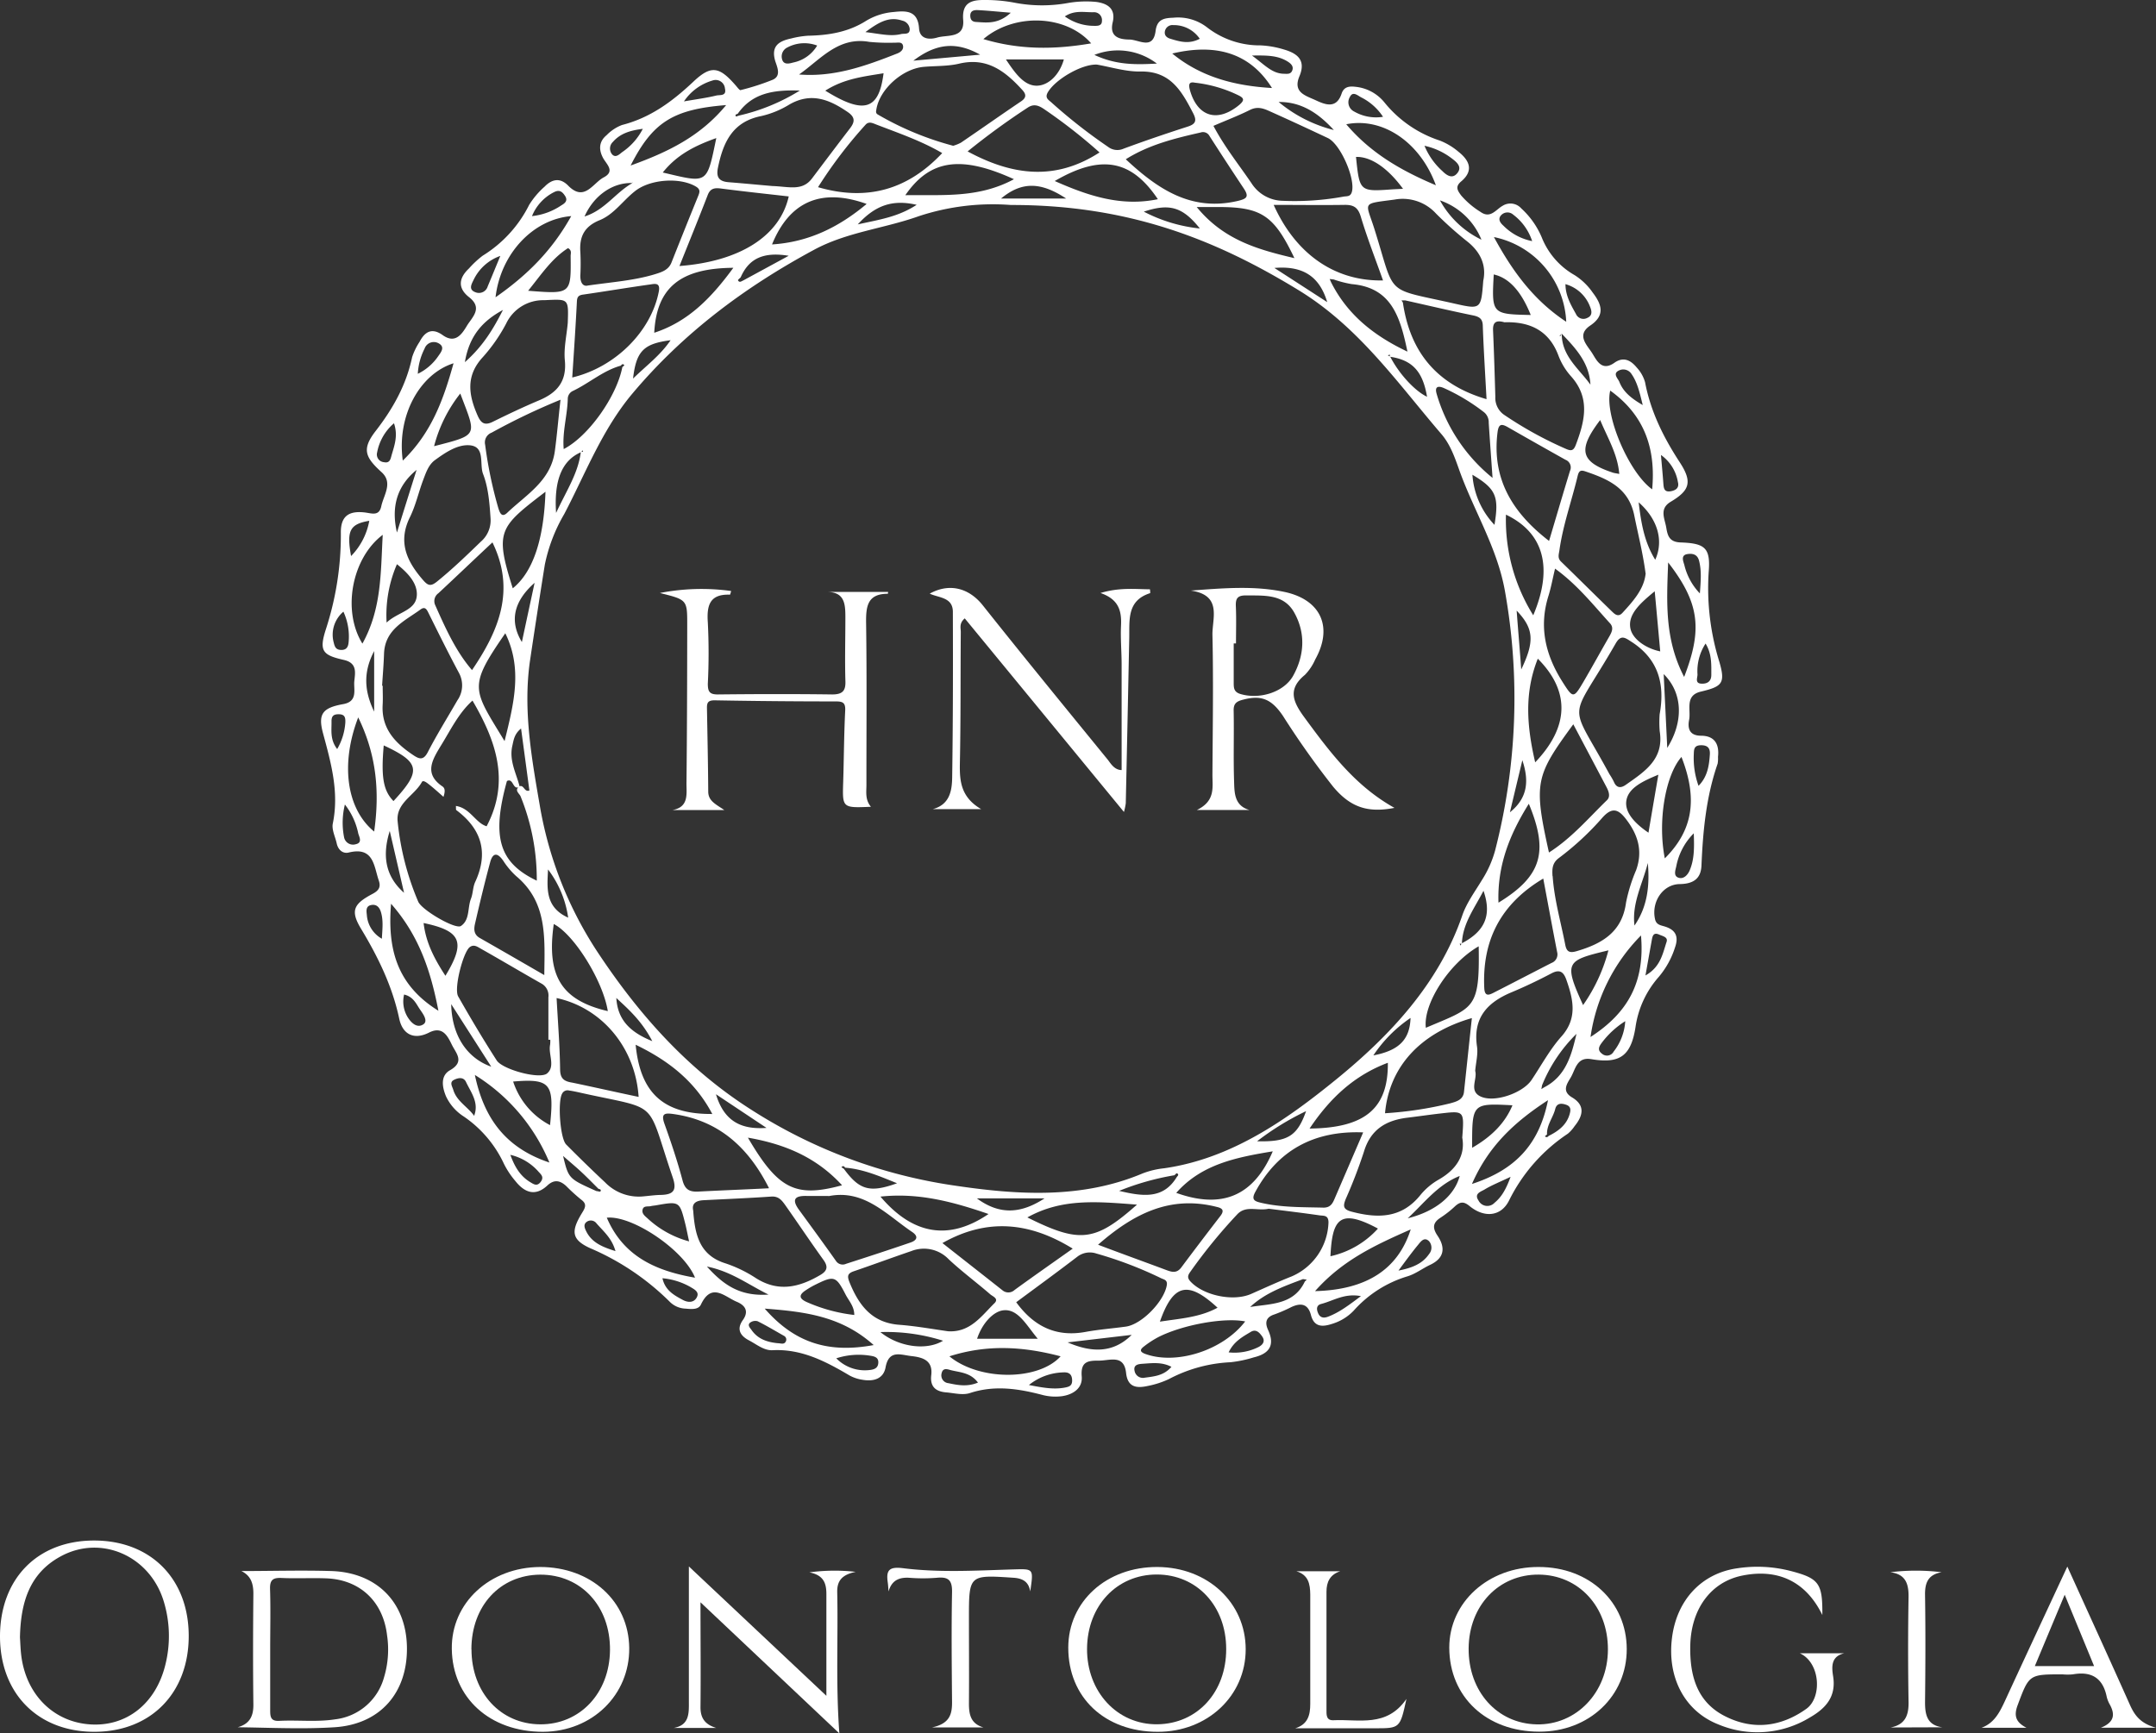 <svg xmlns="http://www.w3.org/2000/svg" width="473.19" height="380.531" viewBox="0 0 473.19 380.531">
  <rect x="0" y="0" width="473.19" height="380.531" fill="#333333" stroke="none"/>
  <g id="logo-branca" transform="translate(0 0.031)">
    <path id="Caminho_10143" data-name="Caminho 10143" d="M237.59,1178.6c-.94-3.28.83-4.34,3.57-4.92a20.092,20.092,0,0,1,3.66-.59c4.55-.09,8.89-.8,12.83-3.33a13.889,13.889,0,0,1,6-1.88c2.78-.31,5.26-.29,5.52,3.61.16,2.38,2.27,2.52,4,2,2.26-.65,6,.23,5.69-3.81-.34-3.88,1.82-4.46,4.68-4.43a33.893,33.893,0,0,1,6.68.61,31.811,31.811,0,0,0,11.51.07,23.153,23.153,0,0,1,6.32-.26c2.34.32,4.36,1.37,3.62,4.48s1.32,3.76,3.65,3.78c2.09,0,5.22,2.4,5.77-1.91.32-2.53,1.83-2.81,3.87-2.88a10.411,10.411,0,0,1,7.36,2.07,18.83,18.83,0,0,0,11.8,4,20.759,20.759,0,0,1,5.12.9c2.93.85,4.91,2.32,3.41,5.89s1.39,4.24,3.58,5.26,4.56,1.91,5.69-1.49c.51-1.51,1.71-1.62,3-1.47a9.389,9.389,0,0,1,6.42,3.47,26,26,0,0,0,12.13,8.34,14.417,14.417,0,0,1,4.12,2.48c2.39,1.9,3.37,4.13.56,6.49-1.38,1.16-.79,2,0,3.08a18.341,18.341,0,0,0,4.25,3.61c2.2,1.57,3.39-.56,4.88-1.36a3.18,3.18,0,0,1,4.06.59,18.189,18.189,0,0,1,4.5,6.37,16.53,16.53,0,0,0,7.21,8.28,13.808,13.808,0,0,1,4,3.87c2,2.62,2.72,5-.59,7.21-3.09,2.11-.67,4.27.45,6.06,1,1.6,2.11,4.07,4.9,2.08,2-1.4,3.59-.5,4.88,1.07a7.912,7.912,0,0,1,1.82,3.21c1.23,6.47,4.06,12.15,7.65,17.64,2.81,4.31,2.1,6.15-2,8.6-2.58,1.53-1.35,3.65-1,5.65.29,1.82.68,3.2,3.14,3.29,5.33.19,6.61,1.17,6.18,6.42a54.512,54.512,0,0,0,2.35,19.84c1.36,4.69.58,5.38-4.08,6.49-3.58.85-2.13,4-2.57,6.2-.35,1.78,0,3.46,2.58,3.48,3,0,4.08,1.83,3.76,4.65a6.607,6.607,0,0,1-.08,1.49c-2.52,7.24-3.23,14.77-3.55,22.37-.12,2.89-1.8,4-4.7,4.06-3.76,0-6.34,3.9-5.49,7.7.28,1.29,1.29,1.34,2.22,1.64,2.37.76,3,2.23,2.15,4.61a18.671,18.671,0,0,1-3.6,6.48,21.2,21.2,0,0,0-5.06,11c-1,6.37-3.5,8.06-9.73,7-3.19-.53-3.44,2.29-4.5,4.06-.83,1.39-2,3,.34,4.36,2.9,1.75,2.38,4,.53,6.28a8,8,0,0,1-1.49,1.67,37.569,37.569,0,0,0-12.88,14.63c-1.79,3.64-5.53,3.86-8.69,1.25-1.22-1-2-1-3.13,0a22.778,22.778,0,0,1-3.23,2.55c-1.76,1.14-1.8,2.28-.64,4,1.73,2.58,1.5,4.88-1.65,6.36-1.68.79-3.22,2-5,2.53a25.661,25.661,0,0,0-11.79,7.54,10.871,10.871,0,0,1-4.74,2.89c-2.14.7-3.93.72-4.63-1.94-.64-2.46-2.19-2.72-4.26-1.77a33.494,33.494,0,0,1-3.75,1.63c-1.94.62-2.11,1.85-1.39,3.43,1.56,3.39.21,5.2-3.14,6a27,27,0,0,1-5.11,1.07A32.061,32.061,0,0,0,324,1468a19.674,19.674,0,0,1-4.6,1.5c-2.42.54-4.45.36-4.79-2.85-.45-4.16-3.61-2.68-6-2.7s-4,.21-3.74,3.45c.24,2.61-1.91,4-4.3,4.35a11.3,11.3,0,0,1-4.44-.3c-5.25-1.37-10.43-2.15-15.81-.38-1.55.51-3.45,0-5.18-.15-2.3-.18-3.6-1.24-3.29-3.8.37-3.21-1.83-3.89-4.35-4.17-2.36-.26-4.95-1.48-5.68,2.48-.46,2.51-2.63,3.14-5,2.73a8.621,8.621,0,0,1-2.83-.91c-5.27-3.11-10.57-5.92-17-5.59-1.86.09-3.45-1.27-5.11-2.14-2.07-1.08-2.76-2.55-1.38-4.48s.51-3.23-1.31-4c-2.66-1.09-5.53-4.38-7.89.59-.57,1.21-2.16,1-3.42.9a5.13,5.13,0,0,1-3.37-1.45,55.891,55.891,0,0,0-17.48-11.8c-4.22-1.91-4.29-3.77-1.75-7.88.67-1.09,1-1.88-.27-2.8a39.777,39.777,0,0,1-3.3-3c-1.34-1.21-2.62-1.5-4.14-.08-2.64,2.45-5,1.53-7-1a18.693,18.693,0,0,1-2.48-3.72,25.66,25.66,0,0,0-8.82-10.43,10.591,10.591,0,0,1-3.92-4.44c-.84-2-1.28-4.51.87-5.73,3.3-1.87,1.34-3.71.43-5.56s-2-4.23-5-2.72c-3.46,1.76-5.86.27-6.56-3-1.52-7.17-4.62-13.52-8.37-19.75-2.43-4-1.65-5.49,2.49-7.68,1.34-.71,1.89-1.46,1.39-2.92-1.1-3.22-1.11-7.5-6.59-6.17-1.31.33-2.35-.6-2.65-2s-1.13-3-.86-4.35c1.42-6.88-.37-13.28-2.14-19.81-1.17-4.32-.06-5.61,4.44-6.42,3.25-.59,2.25-3.2,2.42-5s.73-4-2.26-4.69c-4.69-1.06-5.51-1.94-4-6.67a66.809,66.809,0,0,0,3.31-21.26c-.05-3.7,1.81-4.88,5.35-4.44,1.48.19,3.05.84,3.52-1.37.53-2.49,2.63-5.16.07-7.48-3.69-3.34-4.35-5.11-1.29-9.06,3.8-4.91,6.71-10.1,8-16.22a14,14,0,0,1,1.62-3.33c1.17-2.25,2.72-3.16,5.07-1.49,2.71,1.94,4.16-.09,5.3-2s3.62-3.89.49-6.33c-2.54-2-2.25-4.2,0-6.31a21.315,21.315,0,0,1,3-2.79,27.57,27.57,0,0,0,10.19-11.14,17.772,17.772,0,0,1,3.38-4c1.61-1.66,3.39-2.07,5.18-.25,3.58,3.66,5.41-.54,7.81-1.8,2.56-1.35.63-2.85-.14-4.26-1-1.87-.9-3.63.77-5a9.379,9.379,0,0,1,3.38-2.24c6.25-1.59,11.1-5.2,15.72-9.56,3.91-3.68,5.69-3.21,9.27.91.32.37.79,1,1,1a52.309,52.309,0,0,0,7.09-2.28C239,1181.91,238,1179.91,237.59,1178.6Zm-39.22,248.13c.3,0,.78.2.86.08.27-.39-.1-.51-.42-.58-1.21-1.2-2.4-2.43-3.65-3.6s-2.38-2.1-4.12-3.62C192.25,1424,192.25,1424,198.37,1426.73Zm209-12.12c2-1,3.84-2.31,4.55-4.65.26-.86.45-1.76-.69-2.17s-2.11-.35-2.43.9c-.48,1.92-1.9,3.52-1.81,5.61l-.46.39c.3.31.58.22.83-.08Zm-235.84-4.41.44-.26-.45.25c1.11-2.87-.67-5.08-1.78-7.41-.55-1.16-1.72-.92-2.6-.49-1.12.53-.42,1.45-.19,2.23.74,2.48,3.15,3.7,4.57,5.68Zm238.69-171.7-.5.53h.21a5.933,5.933,0,0,0,.29-.56c0,5,3.79,7.72,6.3,11.22-.24-4.78-3.24-8-6.31-11.19Zm-203.85-33.06c-4.3-.22-8.53,2.63-10.62,7.33,4.5-1.39,6.92-5.4,10.67-7.42l-.13-.1Zm24.19,21.39,10-5.43c-5.54-.91-8.73.59-10.54,4.73-.2.22-.63.55-.59.65.31.6.74.22,1.12.05Zm22.38,194.76c-.23-.39-.5-.45-.81-.1l.53.34c3.42,4.68,5.7,5.33,11.68,3.18-3.83-1.55-7.42-3.11-11.41-3.42Zm119.55-178v-.5l-.44.17.52.27c1.9,3.73,5.39,7.54,8.09,8.82-.93-5.59-3.26-8.09-8.18-8.79Zm33.87,160.37c4.81-2.48,6-7.09,7.1-11.75a33.359,33.359,0,0,0-7.56,11.3l-.15.83Zm-81.09,19.28a57.8,57.8,0,0,0-12.19,3.44c5.32,1.27,9.7,1.8,12.63-3,.2-.28.61-.57.06-.86-.09-.06-.34.25-.51.39ZM229.73,1190.6a43.5,43.5,0,0,0,13.27-5.47c-6-.21-10.51.65-13.64,5.11-.3.08-.63.17-.39.56C229,1190.87,229.47,1190.67,229.73,1190.6Zm123.71,255.45c-4.11,1.56-8.28,3-11.6,6.12,4.55-.74,9.56-.44,12-5.59l.42-.41ZM195,1264.51c-4.1,1.76-6,6-5.49,13.34,2.33-5,4.87-8.76,5.43-13.43h.49l-.09-.32Zm193.25,107.84c5.13-2.66,6.66-6.17,4.8-11.55-2,3.88-4.59,7.22-4.74,11.62h-.48l.18.42ZM203.72,1245.52c-3.9,1.09-6.92,3.83-10.5,5.54a1.93,1.93,0,0,0-1.15,1.77c-.09,3.65-1.22,7.23-.89,11,5.44-2.79,11.63-11.56,12.87-18,.15-.13.45-.36.44-.37C204.21,1245.05,204,1245.17,203.72,1245.52Zm156.45-18.92-.88-.1c.11.24.21.49.32.73,3.53,7,9.22,11.65,16.75,15.21-1.6-7.63-3.49-14.06-12.23-14.82a24.527,24.527,0,0,1-3.96-1.02ZM181.51,1337.93c-1.54,1-1.32-2-2.79-1.22-3.41,12.3-1.73,17.92,6.55,21.87a48.44,48.44,0,0,0-3.56-18.52c-.26-.63-1.46-1.33-.25-2.18,1-.45,1.06,1.36,2.19.9-.59-4.41-1.19-8.85-1.83-13.6-1.51,1.22-1.63,2.55-1.93,3.86C179.18,1332.25,180.77,1335,181.51,1337.93Zm194.36-106.74h-.82l.31.48c1.58,10.82,7.4,18,18.36,21.21-.29-5.42-.63-10.72-.82-16,0-1.58-.67-2.09-2.14-2.39-4.98-1.02-9.93-2.19-14.89-3.3Zm-86.55-20.94a51.808,51.808,0,0,0-20.24,2.47c-7.6,2.71-15.81,3.48-23,7.39-15.13,8.16-28.63,18.23-39.8,31.51-6.72,8-10.29,17.54-15,26.51a36.161,36.161,0,0,0-4.25,11.11q-1.68,10.52-3.24,21c-1.61,11.06.45,22,2.29,32.7a84,84,0,0,0,12.85,31.8c8.73,13.1,19.18,25,33.11,33.93a112.563,112.563,0,0,0,45.29,16.9c13.54,2,27.6,2.9,40.93-2.73a18.4,18.4,0,0,1,4.71-1.12c14.82-2.13,26.91-10.69,37.73-19.49,11.65-9.48,22.5-20.9,27.69-36,.95-2.78,2.8-5.26,4.34-7.82a23.572,23.572,0,0,0,2.87-6.45,133.8,133.8,0,0,0,2.14-57.06c-1.71-9.48-6.83-17.57-10-26.44-1-2.82-2-5.72-4-8-9.6-11.2-18-23.33-31.08-31.39-18.45-11.33-37.66-18.86-63.34-18.82ZM164.79,1340.18c-1.13-1-2.13-1.91-3.2-2.75-.43-.33-1.24-1-1.53-.52-1.63,3-5.72,4.58-5.33,8.64a59.921,59.921,0,0,0,4.52,17.64c.79,1.85,8.17,6.15,9.37,5.34,2-1.33,1.42-4,2.21-6,.45-1.15.4-2.5.9-3.61,3-6.44,1.47-11.65-4.12-15.83-.11-.08-.05-.39-.09-.91,3.12.45,4.32,3.74,6.74,4.46,5.2-9.86,2.07-18.76-3.1-27.59-3.12,2.82-4.85,6.56-7,10-1.86,3.09-3.69,6.09.46,8.88C165.18,1338.36,165.15,1339.1,164.79,1340.18ZM345.9,1430.6c-2.48.56-5-.84-6.94,1.28a116.931,116.931,0,0,0-10.13,12.39c-.48.69-1,1.3-.14,2.25,2.83,3.12,9.41,4.54,13.4,2.77,2.94-1.3,5.87-2.65,8.86-3.83a13.37,13.37,0,0,0,8.08-11.85c0-1.66-1.08-1.43-1.92-1.55C353.31,1431.51,349.5,1431.06,345.9,1430.6Zm85.81-108.54c1.2-6.57-.22-12.09-6.2-15.93-1.44-.93-2.31-1.6-3.46.4-10.33,18-10.49,11.8-1.35,28.68a14.137,14.137,0,0,1,.94,1.61c.58,1.44,1.54,1.5,2.64.72,4.09-2.88,8.43-5.59,7.45-11.74a24.546,24.546,0,0,1-.02-3.74Zm-97.93-129.18c2.45,4.64,5.58,8.51,8.37,12.62a8.29,8.29,0,0,0,6.84,3.83,59.818,59.818,0,0,0,13.36-.92c.68-.12,1.45.06,1.78-.93.93-2.76-2.41-10.58-5.25-11.93-4.25-2-8.54-4-12.82-5.91-1.37-.63-2.67-1.05-4.24-.27-2.54,1.27-5.21,2.29-8.04,3.51Zm-25.56-13.45c-3.26-.15-9,3.15-10.74,6-.83,1.37.17,1.75.82,2.38a117.269,117.269,0,0,0,12.33,9.66,3.35,3.35,0,0,0,3.45.41c4.65-1.72,9.35-3.32,14.07-4.84,1.77-.57,2-1.34,1.18-2.93-2.49-4.8-4.95-9.3-11.57-9.16-3.17.05-6.36-.95-9.54-1.52Zm-111.73,48.5c5.54-.79,10.29-1.11,14.84-2.52,1.41-.44,2.86-.91,3.5-2.52q2.88-7.28,5.83-14.53c.36-.88.6-1.52-.47-2.16-3.54-2.09-10.06-1.61-13.35,1-2.65,2.07-4.62,5.1-7.76,6.38-3.35,1.36-4.48,3.59-4.25,6.94a50.5,50.5,0,0,1,0,5.22c-.03,1.82.77,2.44,1.66,2.19Zm80.17-30.68a8.619,8.619,0,0,0,1.7-.68c4.41-3,8.77-6.08,13.2-9.07,1.4-.94,1-1.76.1-2.69-3.68-4-7.63-7-13.63-5.6-2.5.6-5.17.49-7.77.71-4.71.39-9.71,4.89-10.45,9.3-.1.56-.18.9.36,1.2a66.449,66.449,0,0,0,16.49,6.83ZM393,1226.88c.7-3.24-.47-6.14-3.36-8.5a80.856,80.856,0,0,1-7-6.24,9.89,9.89,0,0,0-9.09-3.08c-7.39,1-6.36.38-4.46,6.4,4.79,15.18,1.95,12.88,17.78,16.48C392.49,1233.21,392.52,1233.08,393,1226.88ZM219.6,1431c.38,5.29,1.36,9.84,7.14,11.61a28.9,28.9,0,0,1,6.68,3.26c4.89,3.07,9.41,2,14-.68,1.77-1,1.78-2,.67-3.49-2.83-3.94-5.54-8-8.32-11.94-.72-1-1.44-1.93-3-1.83-5,.34-9.93.55-14.9.8C220.28,1428.82,219.24,1429.39,219.6,1431Zm168.79-16c.44-5.89.44-5.91-4.69-5.32-2.46.28-4.92.64-7.38.94-4.68.57-8.06,2.6-9.51,7.46a109.868,109.868,0,0,1-4,10.4c-.58,1.47-.65,2.26,1.31,2.77,5.79,1.52,11,1.47,15.13-3.71a14.394,14.394,0,0,1,4-3.35C387.07,1422,389.1,1418.91,388.39,1415ZM237,1206.09c3.53.1,6.51,1.2,8.67-1.66,2.77-3.67,5.53-7.34,8.34-11,1.11-1.44,1.16-2.46-.52-3.6-4-2.74-8-4.37-12.76-1.65a20.533,20.533,0,0,1-6.16,2.54c-6.36,1.24-8.41,5.81-9.54,11.36-.43,2.1.26,3,2.34,3.17C230.83,1205.52,234.29,1205.86,237,1206.09Zm-44.93,30.06c.19-5.46.2-5.24-5.17-5a9,9,0,0,0-8.36,5.15,36.451,36.451,0,0,1-5.11,7.35c-3.77,4.07-3.15,8.25-1.17,12.77.74,1.71,1.54,2.32,3.36,1.42,3.34-1.65,6.72-3.25,10.15-4.7,3.95-1.66,6.11-4.15,5.66-8.78C191.17,1241.65,191.83,1238.88,192.07,1236.15Zm199.16,164.19c.53,1.76-1.4,4.32,1.08,5.57,3,1.53,9.32-.67,11.27-3.55,2.15-3.2,4-6.67,6.53-9.52,3.61-4,2.66-8.14,1.14-12.47-.6-1.7-1.4-2.43-3.28-1.44-2.85,1.5-5.76,2.9-8.73,4.14-5.37,2.23-8.55,5.66-7.61,11.94.25,1.67-.24,3.45-.4,5.33Zm-115.7,57.16c4.86.31,7.32-3.34,10.2-6.17,1-1-.39-1.47-.91-1.92-3-2.6-6.24-5-9.14-7.71a7.52,7.52,0,0,0-8.19-1.81c-4.23,1.44-8.42,3-12.65,4.44-1.44.49-1.46,1.13-.9,2.5,2.05,5,4.9,8.8,10.87,9.25,3.59.27,7.19.92,10.72,1.42Zm-87.3-64h-.41v-9.33a3,3,0,0,0-1.63-3.06c-4.43-2.51-8.81-5.12-13.24-7.62-.69-.39-1.49-1-2.39-.32-1.45,1.1-3.53,9.09-2.54,10.82,2.7,4.75,5.5,9.46,8.46,14.06,1.3,2,9.47,4.22,11.07,2.84,1.84-1.59.22-4.17.64-6.27a6,6,0,0,0,.04-1.12Zm220-35.92c.35,5.12,1.78,10,2.75,15,.28,1.43.76,2,2.51,1.48,5.59-1.64,10-4.19,10.85-10.7a35.879,35.879,0,0,1,2.21-7.09c1.5-4.18.43-7.74-2.19-11.16-1.71-2.24-3.07-2.73-5.18-.4a61.85,61.85,0,0,1-9.56,8.88c-1.53,1.12-1.51,2.49-1.42,3.99Zm20.42-66.27c-.6-4.63-1.67-8.73-2.5-12.87-1.21-6.06-5.74-8-10.67-9.68-1.06-.37-1.48-.23-1.77,1-1.3,5.45-3.22,10.74-4,16.32-.12.83-.45,1.67.34,2.44,3.75,3.64,7.46,7.34,11.23,11,.58.56,1.32,1.26,2.23.31,2.41-2.62,4.72-5.22,5.11-8.52ZM208.76,1427.88c1.24-.11,2.48-.29,3.72-.31,2.68-.06,3.62-.92,2.64-3.8-6-17.54-2.47-14.68-20.19-18.62-.85-.19-1.7-.38-2.56-.5a1.33,1.33,0,0,0-1.54.69c-1,1.71-.45,9.82.9,11.17,2.8,2.82,5.64,5.6,8.54,8.31A10.3,10.3,0,0,0,208.76,1427.88Zm-57.44-112.09h.13c0,1.36.07,2.73,0,4.08-.35,5.32,2.76,8.52,6.77,11.19,1.3.87,2.21,1.12,3.15-.73,2-3.87,4.31-7.57,6.48-11.34a5.73,5.73,0,0,0,.35-6c-2.29-4.27-4.44-8.62-6.61-13-.42-.83-.76-1.73-1.84-.94-3.46,2.52-7.75,4.35-8,9.59-.08,2.43-.28,4.79-.43,7.15Zm23.81-36.67c-.24-3.78-.54-6.94-1.65-9.83-.85-2.21.59-6.14-3.13-6.3-2.6-.12-5.18,1.63-7.41,3.25-1.46,1.06-2,2.81-2.63,4.45-1,2.68-1.62,5.53-2.87,8.07-2.71,5.48-.71,9.71,2.87,13.83,1.08,1.25,1.69,1.41,3,.38,3.4-2.74,6.54-5.77,9.68-8.81a6.17,6.17,0,0,0,2.14-5.04Zm115.36,172c3.84,5.28,8.71,7.71,15.18,6.53,2.93-.54,5.92-.76,8.88-1.17,3.53-.49,8.42-5.57,9-9.12.17-1.12-.63-1.22-1.21-1.48a85.989,85.989,0,0,0-14.24-5.44,4.5,4.5,0,0,0-4.19.69c-4.46,3.42-8.98,6.71-13.42,10ZM397.64,1236c-2-.58-2.56.16-2.49,1.8.21,4.85.36,9.71.5,14.56a4.52,4.52,0,0,0,1.85,3.9,83.891,83.891,0,0,0,13.71,7.56c1.07.45,1.6.42,2.11-.93,2-5.29,3.23-10.37-1.19-15.18a14.5,14.5,0,0,1-2.66-4.48C407.31,1237.53,402.86,1235.83,397.64,1236Zm-83.08-35.77c7,6.53,14.33,11.48,24.47,9.15,2-.47,2.66-.87,1.42-2.74q-3.82-5.74-7.55-11.56a1.6,1.6,0,0,0-1.91-.75c-5.68,1.29-11.33,2.67-16.43,5.87Zm-5.76-1.5a117.556,117.556,0,0,0-12.34-9.63c-1.07-.69-2.11-1.11-3.42-.24a159.762,159.762,0,0,0-13.21,9.63c9.69,5.24,19.17,6.57,28.97.21ZM190.48,1253a143.368,143.368,0,0,0-15.12,7.23,2.29,2.29,0,0,0-1.42,2.67,92.443,92.443,0,0,0,2.88,13.86c.32,1,.73,2.22,1.94,1.08,4.19-4,9.57-7,10.47-13.53C189.71,1260.77,190,1257.19,190.48,1253Zm216.94,99.4c5-3.19,8.67-7.55,12.73-11.49.79-.76.41-1.89-.07-2.81-2.42-4.59-4.85-9.18-7.32-13.85-8.3,11.35-8.76,12.75-5.34,28.16Zm-16.92,36.35c-11.38,3.28-18.15,10.74-19.06,20.89a80.916,80.916,0,0,0,14.32-2.18c1.29-.37,2.77-.72,3-2.42.58-5.38,1.14-10.77,1.74-16.28Zm15.67-30.63c-9.36,5.57-13.43,13.57-12.95,24,.09,2,1.06,1.58,2.17,1,4.2-2.14,8.38-4.32,12.58-6.47a2,2,0,0,0,1.25-2.37c-1.03-5.28-2.01-10.61-3.05-16.15Zm-213.12-110c9.53-2.27,17.33-10.18,19-18.85.41-2.07-.92-1.71-1.91-1.57-4.93.69-9.84,1.52-14.77,2.23-.94.14-1.23.52-1.29,1.42-.28,5.65-.66,11.15-1.03,16.81Zm56.26,179.68h-4.65c-2.49-.09-3.66.54-1.83,3.05,2.71,3.71,5.42,7.41,8.07,11.16a1.77,1.77,0,0,0,2.26.68c4.72-1.52,9.44-3.06,14.13-4.67,1.34-.45,1.87-1.29.39-2.3-5.68-3.82-10.57-9.46-18.37-7.88Zm-32.74-204.15c13.25-1,22.05-6.57,24-15.28-4.95-.56-9.9-1.09-14.84-1.73-1.38-.18-2.36-.09-2.94,1.42-2.02,5.23-4.12,10.38-6.22,15.63Zm57.66-24.81c-4.61-2.69-9.56-4.37-14.43-6.25-.8-.31-1.67-.78-2.4.07a99.01,99.01,0,0,0-10.4,13.68c10.86,3.16,19.76.48,27.23-7.46Zm92.39,215c-10.88-.42-18.71,4-23.61,13-1,1.78-.23,2.12,1.23,2.46,4.52,1.05,9.11.94,13.69,1.06,1.42,0,1.94-.77,2.4-1.86,2.04-4.73,4.1-9.5,6.29-14.6Zm-159-7.85c-.73-10.72-8-19.47-18-21.64.28,5.25.7,10.42.77,15.58,0,2.14.88,2.71,2.73,3,4.79,1,9.49,2.07,14.5,3.12Zm-36.54-93.67c5.84-8.6,9.59-17.49,4.46-28-4,3.74-7.9,7.47-11.86,11.16a2.12,2.12,0,0,0-.69,2.64c2.27,5.11,4.55,10.17,8.09,14.26Zm15.84,66.93c.1-8.19.68-15.92-6.14-21.64a17.071,17.071,0,0,1-2.87-3.4c-1.28-1.86-2.31-1.79-2.88.36-1.19,4.42-2.26,8.88-3.29,13.35-.28,1.18-.38,2.43,1,3.23,4.65,2.65,9.26,5.31,14.18,8.16Zm221.85-89.22c-.53,2.19-.87,4.13-1.45,6-2.14,6.79-.69,12.93,3,18.8,2.36,3.73,2.48,3.83,4.63.17,1.94-3.31,3.79-6.69,5.7-10,.57-1,1.08-2,.09-3-3.74-4.12-7.21-8.48-11.97-11.91Zm-172.56,136c-4.51-8.93-11-14.8-20.9-16.21-1.93-.28-2.85-.17-2,2.18,1.46,4.08,2.84,8.19,3.95,12.37.58,2.23,1.76,2.59,3.75,2.45,4.99-.26,9.9-.44,15.2-.71ZM407.44,1284c1.57-5.26,3.05-10.34,4.6-15.39a1.8,1.8,0,0,0-1-2.43q-6.33-3.54-12.62-7.14c-1.48-.85-2.07-.71-2.3,1.21C394.88,1270.47,399.46,1277.85,407.44,1284ZM347,1210.23c4.91,10.94,13.58,16.8,24,16.58-1.67-4.71-3.47-9.31-4.88-14-.64-2.15-1.7-2.63-3.71-2.58C357.4,1210.3,352.43,1210.23,347,1210.23Zm-44.09,229.14c-9.51-5.88-18.86-6.75-28.61-1.23,4.4,3.46,8.79,6.9,13.17,10.36a2,2,0,0,0,2.67-.07c4.18-3.04,8.45-6.02,12.74-9.06Zm5.57-.86c5.27,2,9.93,3.67,14.58,5.41,1.31.48,2.54,1.07,3.66-.42q4.24-5.68,8.58-11.3c.92-1.2.49-1.71-.8-2-10.24-2.6-18.28,1.51-26.05,8.31Zm95.94-105.93c7.51-7.89,7.6-15.65.55-22.73-2.97,7.44-2.44,14.74-.58,22.73Zm-226.21-4.67c2-8.11,4-15.83.15-23.64-8.22,11.89-7.16,12.14-.18,23.64ZM346.8,1418c-8,1.33-15.6,2.8-21.18,9.12C335.48,1430.66,342.53,1428,346.8,1418Zm-16.69-207.3c5.95,7.27,13.47,9.34,21.44,11.22-4.47-9.39-7.23-11.22-16.65-11.22ZM354.88,1413c12.26-.12,17.28-4.49,17.18-14.44C364.73,1401.32,359.41,1406.24,354.88,1413Zm-88.75-204.9c8.11-.13,16.05.72,23.87-3.51-11.68-5.33-18.47-4.31-23.87,3.55Zm32.8-3.12c7.43,3.29,14.62,5.67,22.65,4-5.84-8.72-12.5-9.89-22.65-3.98ZM180,1294.4c4.42-3.56,6.83-10.69,7.18-21.2C177,1281,176,1281.8,180,1294.4Zm9,73.7c-1.63,11.41,1.67,16.73,11.86,19.12C199.81,1380.6,193.49,1370.41,189,1368.1Zm42.61,46.9c6.62,11.31,10.44,13.24,20.66,10.45-5.56-6.07-12.42-9.02-20.65-10.45Zm-7.82-5.2c-3.82-7.22-9.61-11.72-16.82-15.2,1.03,10.67,6.17,15.29,16.83,15.2Zm171.25-139.63c-.33-4.69-.6-8.4-.84-12.1a2.83,2.83,0,0,0-1-2.3,43.209,43.209,0,0,0-8.89-5.35c-1-.43-2.05-.49-1.55,1.26a36.929,36.929,0,0,0,12.29,18.49ZM284.42,1431.76c-7.86-2.71-15.41-4.72-23.72-3.82C267.83,1436.35,275.76,1437.66,284.42,1431.76Zm-56-207.72c-11.73.08-16.85,4.4-17.37,14.26,7.5-2.45,12.55-7.69,17.39-14.3ZM317,1429.7c-8.65-.66-16.47-1.44-24.06,2.81C304.42,1438.23,307.78,1437.89,317,1429.7Zm86-88c-4.28,6.84-6.94,13.66-6.66,21.71C405.79,1357.62,407.41,1352.32,403,1341.7ZM275.83,1463c6.57,5.41,19.5,5.41,24.41,0C292,1460.83,284.15,1460.35,275.83,1463Zm-18.21-253c-9.94-3.54-16.88-.51-20.72,8.91,7.99-.51,14.58-3.73,20.72-8.85Zm134.36,163c-6.55,3.77-12.22,12.7-11.58,17.88,10.6-4.53,11.83-3.94,11.6-17.81Zm12-72.7c4.44-10.54,2.25-18.12-6-22.07a39.53,39.53,0,0,0,6.02,22.14ZM259.21,1460.53c-7-6.27-14.83-7.32-23.91-8C242,1460.21,249.48,1462.33,259.21,1460.53Zm47.73-285.76c-5.46-6.28-16.83-6.75-23.65-.94C291.2,1176.2,298.86,1176.16,306.94,1174.77Zm33.81,280.57c-4.65-.92-13.72.75-19,3.41a20.835,20.835,0,0,0-3.11,2c-.78.58-1.33,1.18.19,1.73,6.79,2.46,16.99-.73,21.92-7.14Zm-194.67-132.6c-3.93,10.22-2.59,20.08,3.5,25.06,1.25-8.8.49-16.9-3.5-25.06Zm17.6,64.4c-1.73-9-4.35-16.61-10.39-23.49-.82,9.95,1.27,17.83,10.39,23.49Zm192.4,61.55c11.31-.29,18.2-4.78,21-13.55-7.8,3.45-14.94,6.72-21,13.55Zm81-134.81c4-10.36,3.51-16.11-3.5-25.16-.33,8.8-.8,16.85,3.52,25.16ZM167,1245c-7.42,2.35-12.49,11.52-11.14,21.36C162.14,1260.31,164.79,1253,167,1245Zm260.59,125.64a39.6,39.6,0,0,0-11.05,22.26c8.18-5.29,11.97-12.02,11.08-22.29ZM147,1306.54c4.24-7.64,4-15.54,4.46-23.88C144.66,1287.77,142.51,1299.31,147,1306.54Zm235.6-100.62c-3.45-9.46-11.68-15-19.67-13.39C368.22,1198.75,374.7,1202.58,382.6,1205.92ZM420.87,1251c-1.34,5.27,4.08,18,9.2,21.67C430.9,1263.73,428.37,1256.39,420.87,1251Zm-244.65-20.49c7.07-4.92,12.48-10.39,16.61-17.82C184.41,1213.39,177.32,1221,176.22,1230.51ZM220,1445.74c-2.41-6.07-13.8-13.74-19.36-13.17C204.25,1441,211.28,1444.23,220,1445.74ZM324.74,1177c6.24,5.11,13.56,7.09,21.89,7.57C342,1177.18,334.75,1174.62,324.74,1177ZM171.68,1401.23c2,9.5,6.71,16,16.36,19.23a41.17,41.17,0,0,0-16.36-19.23Zm235.53,5.54c-7.47,4.86-13.09,10.15-16.69,18.39C399.88,1422.12,405.25,1416.62,407.21,1406.77Zm-11.87-189.48c4.11,7.58,8.73,13.88,15.87,18.6a19.9,19.9,0,0,0-15.87-18.6ZM242.83,1181.6c7.74.63,14.68-1.9,21.58-4.62.74-.29,1.38-.85,1.25-1.64-.17-1-1.15-.69-1.84-.72a43.117,43.117,0,0,1-5.58-.18C251.41,1173.24,247.57,1178.29,242.83,1181.6Zm-37,20c8.34-3,15.37-6.45,21-13.28-11.63.92-16.12,3.73-20.95,13.24Zm227,152.1c6.16-6.14,7.3-13,3.67-22.28-3.58,4.09-5.24,14.21-3.66,22.24ZM212.92,1203.12c9.93,2.33,9.62,2.73,11.75-7.56C220.25,1197.15,216.15,1199.06,212.92,1203.12Zm121.76,249.21c-6.49-6-9.72-5.27-12.65,3.06C326.36,1454.71,330.72,1454.49,334.68,1452.33Zm-86.09-267.18c8.51,5.29,11.78,4.26,12.79-3.82-4.29.72-8.59,1.15-12.79,3.82Zm81.1-1.75c-1.24-.25-1.47.32-1,1.87,1.71,5.68,6.06,6.91,10.77,3,1.16-1,1.06-1.47-.16-2.08a29.118,29.118,0,0,0-9.61-2.79Zm100.94,111.65c-3,2.49-5.95,5-5.34,8.13.43,2.3,3.28,4.39,6.55,5.07-.4-4.39-.77-8.45-1.21-13.2Zm-278.95,33.84c-.62,7-.08,9.93,2.14,12.22,6.18-6.69,5.87-8.49-2.14-12.22Zm103.27,125c0-1.87-1.2-3.08-1.91-4.46-2.11-4.1-2.52-4.19-6.72-2.11a18.243,18.243,0,0,0-1.91,1.11c-1.57,1-1.77,1.84.2,2.7a35.683,35.683,0,0,0,10.39,2.8Zm-74.88-51.25a16.63,16.63,0,0,0,8.11,9.61c.97-9.17.05-10.25-8.11-9.57Zm115.15,56.5c-2.46-2.92-4.28-6.53-7.44-6.25-2.37.2-4.81,3-5.87,6.25Zm74.63-24.2c-8.37-4.48-10-2.1-10.39,6.09a19.809,19.809,0,0,0,10.39-6.03Zm45.07-49.06a37.309,37.309,0,0,0,5.55-12c-9.25,2.23-9.91,2.49-5.55,12.04ZM168.48,1251.64a31.25,31.25,0,0,0-5.75,11.56C172.68,1260.64,172,1261,168.48,1251.64Zm14.89-22.56c9.42.74,9.43.74,9.33-7.63,0-.54.32-1.23-.57-1.73C188.55,1222,186.3,1225.47,183.37,1229.08Zm35.33,208.69c-.36-1.64-.56-2.71-.82-3.77-1.27-5.06-1.27-5.06-6.48-4.14-.37.06-.74.08-1.1.17-.66.16-1.62-.17-1.82.82-.17.83.52,1.35,1.06,1.83a21.618,21.618,0,0,0,9.16,5.09Zm-66.39-135.85c2.49-2.34,6.41-2.62,6.63-5.93.18-2.73-2-5-4.36-6.88a28.131,28.131,0,0,0-2.27,12.81Zm12.91,77.54c4.51-7.43,3.47-9.85-4.79-11.58.5,4.27,2.32,7.8,4.79,11.58Zm225.34,37.76c4.47-2.57,7.3-5.61,8.85-9.33-8.87-.45-8.87-.45-8.85,9.33Zm28.1-159.76c-5,6.57-4.35,9.18,2.79,11.55.34.11.7.14,1.4.28-.37-4.39-2.57-7.91-4.19-11.83ZM288.24,1178.3c2,3,4,5.84,6.85,5.76,2.5-.08,4.9-2.37,5.86-5.76Zm115.18,56.1c-2.1-5.25-4.8-8.16-8.12-8.9-.47,8.67-.43,8.72,8.12,8.9Zm25.84,113.65c.73-4.33,1.4-8.26,2.17-12.73-3.29,1.37-6.48,2.82-7,5.56s1.96,5.22,4.83,7.17ZM375.39,1206.7c-3.39-4.64-7.12-7.12-10.32-7,.79,7.64.79,7.64,8.12,7.11Zm-78.68,221.63H281.86c5.14,3.78,9.81,3.27,14.85,0Zm135.89-115.1c.27,5.63.52,10.72.78,16.2,3.62-5.76,3.42-12.06-.78-16.2Zm-257.32,86.19-8.79-13.73c.13,6.72,3.32,11.79,8.79,13.73Zm201.14,33.28c6.2-1.54,10.27-5,11.41-9.29-4.83,1.91-7.83,5.99-11.41,9.29Zm-55.05-253.49a14.09,14.09,0,0,0-13.72-1.91c4.9,2.3,9.29,2.14,13.72,1.91Zm-34.2,29.62h14.28c-5.6-3.71-9.79-3.73-14.28,0Zm43.63,6.58c-3.8-4.77-6.68-5.56-12.3-3.7a34.09,34.09,0,0,0,12.3,3.7Zm16.36,8.66,11.59,7.5c-1.67-5.57-5.25-8.04-11.59-7.5Zm-31.32,234.22-14.07,1.65c5.04,2.16,9.85,2.54,14.07-1.65Zm74.78-188.82a17.71,17.71,0,0,0,4.84,11c1.05-6.25.31-7.93-4.84-11Zm-212.77-36.18c-4.26,2.31-7.37,5.48-8.36,11.46,4.12-3.64,6.32-7.49,8.36-11.46ZM182,1306.2c.9-4.23,1.78-8.31,2.79-13C180.09,1297.35,179.29,1301.72,182,1306.2Zm-25.87,55L153,1347.67c-1.6,5.13-1.15,9.78,3.1,13.54Zm79.55,51.65-11.08-7.38c1.86,6.22,5.86,7.75,11.05,7.39ZM430.76,1288.1c1.87-4.16.53-8.89-3.65-12.58.53,4.55,1.24,8.73,3.62,12.59ZM267.92,1178.57l14.66-1.32C277.4,1174.36,273,1174.7,267.92,1178.57ZM154.58,1282.15q2.14-6.87,4.31-13.74C154.48,1272,153.31,1276.69,154.58,1282.15Zm106.1,175.53c4.11,3.34,10.18,4.09,13.76,1.9a41.08,41.08,0,0,0-13.76-1.9Zm82.68-41.89c6.78.18,8.83-1.18,10.75-6.61A59.306,59.306,0,0,0,343.36,1415.79ZM149.58,1308.18c-2.54,4.81-2.07,9,0,13.29Zm86.55,141.27c-4.74-2.36-8.16-5.06-13.52-6.16,3.87,4.32,7.51,6.56,13.52,6.16Zm132.75-52.51c5.62-1.07,8-3.46,8.16-8.22a29.85,29.85,0,0,0-8.16,8.22ZM206.4,1248.36c2.92-2.86,5.95-5.06,8.24-8.42C208.72,1240.69,207.09,1242.33,206.4,1248.36ZM429.12,1354.7c-1.16,4.58-3.54,8.86-2.93,13.73C429.09,1364.25,429.54,1359.54,429.12,1354.7ZM251,1463.44a8.79,8.79,0,0,0,7.54,2.54c.94-.13,1.65-.49,1.69-1.61s-.82-1.35-1.7-1.49A15.849,15.849,0,0,0,251,1463.44Zm17.63-253.23c-5.34-1.23-9.12.15-12.91,4.3,4.82-1.07,8.83-1.63,12.93-4.3Zm91.58-16.41c-3.23-3.53-7-6.23-12.11-6.16a30.41,30.41,0,0,0,12.13,6.16Zm80,144c2-2,2.35-4.43,2.52-6.89.09-1.31-.37-2.06-1.9-2.06s-1.59.84-1.62,1.9a18,18,0,0,0,1.07,7.1Zm-29.17-110.2c0,2.57,1.18,4.56,2.3,6.57a1.79,1.79,0,0,0,2.49.87c1.27-.54.94-1.67.58-2.53a8.09,8.09,0,0,0-5.3-4.86ZM293.28,1469.3c3.11.6,5.37,1,7.75.59,1.08-.2,1.82-.38,1.73-1.79s-1-1.64-2-1.57A12.572,12.572,0,0,0,293.28,1469.3Zm-35.85-297c3.16.37,5.44,1,7.79.43.72-.18,1.94.21,1.9-1.12a2.07,2.07,0,0,0-1.63-1.83c-2.94-.99-5.2.38-8.06,2.49Zm143.9,139.92c3-6.22,2.74-9-1-12.92.31,4.25.67,8.22,1,12.89ZM380.1,1197.25a15.34,15.34,0,0,0,3.89,5.52c.9.9,2.12,1.82,3.21.61,1.3-1.44,0-2.52-1.09-3.34a15.081,15.081,0,0,0-6.01-2.79ZM210.62,1393.81c-2.26-4.35-5.09-6.89-7.89-9.47C203,1389,205.6,1391.79,210.62,1393.81Zm228.58-45.62a13.92,13.92,0,0,0-3.85,7.3c-.22.93-.66,2.19.68,2.49,1,.23,1.86-.68,2.26-1.63,1.01-2.35,1.04-4.83.91-8.16Zm-55.73-139a20.619,20.619,0,0,0,9.13,8.68,15.117,15.117,0,0,0-9.13-8.64ZM187.74,1356.12c-.18,4-.73,8.27,4.42,10.58a22.71,22.71,0,0,0-4.42-10.58Zm178.41,93.67c-3.57-.69-6,1-8.7,1.71-1.12.28-1.08,1.2-.66,2.11s1.18,1.06,2.15.69c2.55-.97,4.64-2.6,7.21-4.51Zm62.45-70.4c3.31-1.86,3.77-4.77,4.63-7.35.37-1.08-.85-1.27-1.62-1.62-1.25-.56-1.46.29-1.62,1.2-.43,2.38-.86,4.79-1.39,7.77ZM246.81,1175.25a7.939,7.939,0,0,0-6.53.41,2.19,2.19,0,0,0-1.19,2.53c.33,1.41,1.65,1,2.48.78A7.941,7.941,0,0,0,246.81,1175.25Zm-92.88,82.92a11.08,11.08,0,0,0-3.7,6.41,1.69,1.69,0,0,0,1.49,2.13c1.27.28,1.45-.65,1.66-1.44C154,1263.1,154.87,1260.94,153.93,1258.17Zm-11.1,41.36a6.6,6.6,0,0,0-2.1,6.87c.23,1,.58,1.54,1.7,1.53s1.46-.74,1.54-1.68a13,13,0,0,0-1.14-6.72ZM371,1190.89a12.34,12.34,0,0,0-4.76-4.25c-.75-.37-1.84-1.47-2.5-.13a2.26,2.26,0,0,0,.94,3.23,9.61,9.61,0,0,0,6.32,1.15ZM238.23,1460.13c.58,0,1.3.34,1.67-.34a.91.91,0,0,0-.37-1.28c-1.93-1.09-3.83-2.24-5.81-3.22a1.89,1.89,0,0,0-1.69.37c-.56.54.08,1.14.41,1.61C233.84,1459.26,235.93,1459.91,238.23,1460.13Zm-20.66-272.62c3-.52,5.08-.79,7.11-1.29.74-.18,2.3.19,1.89-1.53a2.05,2.05,0,0,0-2.75-1.76,11.36,11.36,0,0,0-6.25,4.58Zm-40.3,33.92a10.27,10.27,0,0,0-5.87,5.27c-.42.89-1.22,2.13.45,2.72a2,2,0,0,0,2.65-1.3c.84-2,1.67-4.02,2.77-6.69Zm246.89,168a19.236,19.236,0,0,0-5.08,4.65c-.59.78-1.18,1.64,0,2.51a1.66,1.66,0,0,0,2.54-.49,12,12,0,0,0,2.54-6.64Zm-281-47.58a16.56,16.56,0,0,0-.19,7.17,2,2,0,0,0,2.54,1.57c1.56-.32.79-1.62.58-2.37a15.271,15.271,0,0,0-2.92-6.34ZM399,1423.6c-2.44,1.16-4.17,1.84-5.73,2.79-.77.46-2.36.88-1.31,2.41a2.16,2.16,0,0,0,3.51.5C397.05,1428,398,1426.3,399,1423.6Zm29-169.43c-.69-2.82-1.19-5-2.48-6.84a2.13,2.13,0,0,0-2.67-.78c-1.55.66-.32,1.77,0,2.48.81,2.14,2.5,3.61,5.15,5.14ZM202.54,1439.9c-.8-2.86-2.66-4.35-4.16-6.08a1.55,1.55,0,0,0-2-.44c-1,.59-.62,1.46-.21,2.27C197.4,1438.05,199.66,1439,202.54,1439.9Zm79.56,28.87c-1.61-2.18-3.85-2.22-5.86-2.71-.71-.17-1.83-.69-2.12.67a1.72,1.72,0,0,0,1.52,2.17c2.06.44,4.14.83,6.46-.13Zm55-6.64a11.809,11.809,0,0,0,6.58-1.17c1-.53,1.52-1.32.77-2.36-.55-.77-1.28-1.63-2.41-1-1.84,1.1-3.78,2.13-4.92,4.53Zm-124.25-16.27c.58,2.64,2.51,3.71,4.45,4.75,1.09.59,2.33.67,3-.4.85-1.34-.51-1.93-1.38-2.47a15.26,15.26,0,0,0-6.05-1.88ZM432,1265.13c.2,2.36.39,4.32.53,6.29.08,1.09.21,1.94,1.69,1.66,1.22-.24,1.8-.86,1.5-2A9.12,9.12,0,0,0,432,1265.13Zm-33.15,78.44c4.09-3.27,4.14-7.17,2.73-11.43-.88,3.69-1.77,7.38-2.73,11.43Zm4.88-125.39a11.86,11.86,0,0,0-4.16-5.81,1.89,1.89,0,0,0-2.69.17c-.73.84-.12,1.67.53,2.24A12.161,12.161,0,0,0,403.73,1218.18Zm-219.51-5.49a14.109,14.109,0,0,0,6.41-2.34c.75-.44,1.54-1,.86-2.07s-1.33-1.42-2.47-.83a10.129,10.129,0,0,0-4.8,5.24Zm257.57,93.84a11.079,11.079,0,0,0-1.77,6.8c0,.71-.61,1.92.83,2,1.22.07,2.19-.41,2.2-1.89,0-2.31.13-4.64-1.26-6.91Zm-67.4,137.65c3-.59,5.25-1.48,6.73-3.65a2.17,2.17,0,0,0,0-2.78c-1.06-1.07-1.84.07-2.41.76-1.41,1.7-2.71,3.49-4.32,5.67Zm-194.92-25.41c1,2.77,2.26,4.72,4.37,6,.7.41,1.45,1,2.24,0s.28-1.56-.35-2.21a11.78,11.78,0,0,0-6.26-3.79Zm29.07-225.24c-2.73.35-4.93,1-6.55,2.86a2,2,0,0,0-.2,2.73c.79.88,1.6,0,2.23-.48a13.649,13.649,0,0,0,4.52-5.11Zm232,102c.21-2.82.39-5-.18-7.19-.39-1.5-1.55-1.61-2.58-1.45-1.47.24-.89,1.57-.66,2.34a13.52,13.52,0,0,0,3.41,6.28ZM330.78,1173.76a6.87,6.87,0,0,0-5.79-3,1.69,1.69,0,0,0-1.88,1.45c-.11.91.53,1.36,1.29,1.57C326.41,1174.39,328.44,1175,330.78,1173.76Zm11.46,3.68c2.74,2,4.31,3.88,6.86,4,.71,0,1.57.2,1.94-.63.46-1-.3-1.63-1-2.07-2.16-1.34-4.52-1.34-7.8-1.3ZM148.51,1279.58c-4.3.72-5,2.19-4,7.74A14.82,14.82,0,0,0,148.51,1279.58Zm176.05,185.73c-2.08-1.09-4.17-.82-6.2-.68-.89.06-2.24.12-1.88,1.61a1.86,1.86,0,0,0,2.25,1.45c2.06-.28,4.17-.44,5.83-2.38Zm-165.4-218a11.49,11.49,0,0,0,4.48-3.87c.6-.86,1.56-2,.11-2.81a2.14,2.14,0,0,0-3.1,1.14,13.759,13.759,0,0,0-1.49,5.51Zm-7.89,124c.12-2.21.35-4-.21-5.85-.33-1.08-1-1.77-2.18-1.52s-1,1.32-.91,2.15a6.52,6.52,0,0,0,3.3,5.24Zm138-203.27c-3-.25-5.15-.47-7.35-.58-.71,0-1.48.14-1.51,1.18,0,.89.36,1.38,1.26,1.43,2.42.15,4.88.52,7.61-2.01ZM156.15,1383.58a6.59,6.59,0,0,0,.73,4.88c.79,1.31,2.11,2.63,3.54,1.63,1-.73-.07-2.21-.74-3.17C158.8,1385.65,158.22,1384.06,156.15,1383.58Zm145-214.74a11,11,0,0,0,6.16,2.08c.81,0,2,.15,2-1.07a1.73,1.73,0,0,0-1.78-1.92c-2.04.07-4.16-.53-6.35.91Zm-159.7,160.87a13.31,13.31,0,0,0,1.8-5.81c.05-1.13-.09-1.88-1.54-1.85-1.18,0-1.5.56-1.49,1.56.04,1.96-.38,3.99,1.26,6.1Z" transform="translate(-67.46 -1165.28)" fill="#fff"/>
    <path id="Caminho_10144" data-name="Caminho 10144" d="M67.46,1524.53c0-12.66,8.16-21.06,20.59-21.09s20.8,8.35,20.83,20.89-8.26,21.06-20.63,21.1S67.5,1537.14,67.46,1524.53Zm4.38.17c.08,1.12.11,2.62.3,4.1,1.11,8.53,7.09,14.45,15.07,15s14.46-4.52,16.55-13.12a26,26,0,0,0-.4-14c-3.1-10-13.89-14.61-22.71-9.69-6.75,3.72-8.65,10.11-8.81,17.71Z" transform="translate(-67.46 -1165.28)" fill="#fff"/>
    <path id="Caminho_10145" data-name="Caminho 10145" d="M221.2,1517c0,8.36.08,15.71,0,23.06,0,2.57,1.18,3.81,3.44,4.52h-9.3c3.38-.6,3.33-3.14,3.31-5.7v-29.75l30.18,28.4v-22.32c0-2.37-.58-4.17-3.73-4.78a40.992,40.992,0,0,1,10.17-.11c-3.13.63-4.11,2.07-4.06,4.46.22,10.06-.34,20.13.47,31Z" transform="translate(-67.46 -1165.28)" fill="#fff"/>
    <path id="Caminho_10146" data-name="Caminho 10146" d="M321.51,1509.25c11,.07,19.34,7.81,19.35,18.06s-8.43,18.15-19.31,18.12c-11.64,0-19.63-7.56-19.63-18.47C301.92,1516.8,310.34,1509.19,321.51,1509.25Zm15.07,18c0-9.45-6.44-16.34-15.22-16.35s-15.25,6.86-15.32,16.28,6.61,16.71,15.44,16.6,15.12-7.11,15.1-16.51Z" transform="translate(-67.46 -1165.28)" fill="#fff"/>
    <path id="Caminho_10147" data-name="Caminho 10147" d="M186,1509.25c11.15,0,19.45,7.49,19.56,17.77s-8.09,18.37-18.94,18.41c-11.64,0-19.85-7.42-20-18.18C166.47,1517.16,174.92,1509.31,186,1509.25Zm-15.06,18.08c0,9.47,6.36,16.41,15.08,16.46s15.22-6.84,15.32-16.28c.09-9.64-6.34-16.6-15.32-16.58-8.81.07-15.09,6.85-15.1,16.4Z" transform="translate(-67.46 -1165.28)" fill="#fff"/>
    <path id="Caminho_10148" data-name="Caminho 10148" d="M405.18,1509.25c11.13,0,19.28,7.67,19.31,18s-8.26,18.18-19.2,18.15c-11.59,0-19.72-7.63-19.75-18.43C385.52,1517,394.12,1509.19,405.18,1509.25Zm-15.39,17.86c-.07,9.45,6.25,16.51,14.94,16.69s15.61-7,15.63-16.44-6.45-16.38-15.19-16.44-15.3,6.76-15.38,16.19Z" transform="translate(-67.46 -1165.28)" fill="#fff"/>
    <path id="Caminho_10149" data-name="Caminho 10149" d="M120.44,1510.14c6.6,0,13.21-.2,19.8,0,10,.36,16.34,6.91,16.53,16.63.19,10-5.79,17-15.86,17.66-7,.45-14.13.09-21.28,0,2.59-.72,3.47-2.38,3.44-5-.1-8.11-.08-16.22,0-24.33C123.07,1512.91,122.56,1511.19,120.44,1510.14Zm6.32,17.08v13.48c0,1.41.1,2.42,1.95,2.33,4.11-.22,8.24.3,12.33-.34a12.636,12.636,0,0,0,10.7-9.2,21.131,21.131,0,0,0,.67-9.25c-.87-7.47-6-12.25-13.42-12.5-3.24-.12-6.49.07-9.73-.08-1.91-.09-2.6.44-2.53,2.46C126.87,1518.48,126.76,1522.86,126.76,1527.22Z" transform="translate(-67.46 -1165.28)" fill="#fff"/>
    <path id="Caminho_10150" data-name="Caminho 10150" d="M462.48,1528.19h9.75c-3,.7-2.75,3.09-2.44,5.08.7,4.46-1.62,7-5.08,9a22.1,22.1,0,0,1-20.11,1.54c-7.39-2.9-11.24-10.3-10.19-18.89,1-8.36,6.46-14.28,14.37-15.39a29.217,29.217,0,0,1,11.51.55c6.4,1.65,7.2,2.69,7.13,9.71-3.57-7.31-9.69-10.29-17.68-8.63-6.75,1.41-11.09,7.26-11.3,15.2-.17,6.63,1.4,12.61,7.81,15.74,6.05,3,12.14,2.24,17.67-1.72C467.4,1537.88,467,1530.26,462.48,1528.19Z" transform="translate(-67.46 -1165.28)" fill="#fff"/>
    <path id="Caminho_10151" data-name="Caminho 10151" d="M512.23,1544.55h-9.88c2.7-1,3.88-3.2,5-5.57,4.51-9.79,9.07-19.56,13.84-29.82,4.66,10.28,9.18,20.15,13.61,30.07,1,2.29,2.2,4.32,5.85,5.3H528.56c3-1.21,3.09-2.94,2-5a6.661,6.661,0,0,1-.71-1.71c-.83-4.19-3.34-5.74-7.46-5a12,12,0,0,1-2.24,0c-7.42,0-7.34,0-9.92,6.91C509.46,1541.92,509.85,1543.32,512.23,1544.55Zm1.83-13.55h13c-2.14-5.2-4.15-10.09-6.45-15.66Z" transform="translate(-67.46 -1165.28)" fill="#fff"/>
    <path id="Caminho_10152" data-name="Caminho 10152" d="M293.57,1514.62c-.32-2-1.48-2.84-3.57-3-9.89-.66-9.88-.7-9.88,8.93,0,6.23.05,12.47,0,18.7,0,2.46.43,4.42,3.18,5.22H272c4.05-.84,4.44-3.08,4.41-5.73-.07-8-.15-16,0-23.94.06-2.74-.86-3.43-3.37-3.18a38.489,38.489,0,0,1-6,0c-2.3-.14-3.87.59-4.57,3-.05-.64-.07-1.28-.16-1.92-.39-2.62.17-3.58,3.3-3.19,7.92,1,15.93.53,23.89.28C294.34,1509.67,294.33,1509.41,293.57,1514.62Z" transform="translate(-67.46 -1165.28)" fill="#fff"/>
    <path id="Caminho_10153" data-name="Caminho 10153" d="M352,1510.19h9.59c-2.24.74-3,2.35-3,4.5v25.82c0,1.11-.12,2.47,1.55,2.38,5.55-.27,11.65,1.65,16-4.68-1.41,6.45-1.41,6.45-6.92,6.45H351.73c2.75-.84,3.31-2.87,3.3-5.38v-24C355,1513,354.65,1511,352,1510.19Z" transform="translate(-67.46 -1165.28)" fill="#fff"/>
    <path id="Caminho_10154" data-name="Caminho 10154" d="M482.42,1544.48c3.23-.63,4-2.73,3.92-5.75q-.19-11.42,0-22.82c.05-3-.64-5.08-4-5.51a46.114,46.114,0,0,1,11.26,0c-3,.52-3.68,2.35-3.64,5,.12,7.86.09,15.71,0,23.57,0,2.79.49,5,3.78,5.47Z" transform="translate(-67.46 -1165.28)" fill="#fff"/>
    <path id="Caminho_10155" data-name="Caminho 10155" d="M258.61,1342.36c-6.3.27-6.27.27-6.09-5.44.16-5.23.18-10.47.44-15.69.09-1.79-.6-2-2.12-2q-13.275,0-26.55-.24c-1.45,0-1.69.54-1.67,1.71.11,6.11.24,12.21.28,18.32,0,2.07,1.66,2.78,3.53,4.06H215.06c3.77-.69,3-3.75,3.07-6.23.12-11.47.15-22.94.16-34.42,0-5.51,0-5.51-6-7a47.52,47.52,0,0,1,15.63-.44,4.461,4.461,0,0,1-.24.81c-4.42-.18-5.14,2.3-4.87,6.1a134.286,134.286,0,0,1,0,13.46c0,1.72.39,2.36,2.24,2.34,8.35-.09,16.71-.11,25.06,0,2.4,0,3-.91,2.89-3.09-.13-4.61,0-9.23,0-13.84,0-2.89-.12-5.69-4.28-5.57h13.65s0,.4-.08.4c-4.52,0-4.79,2.87-4.74,6.48.17,11.85.06,23.7.07,35.54C257.61,1339.2,257.33,1340.84,258.61,1342.36Z" transform="translate(-67.46 -1165.28)" fill="#fff"/>
    <path id="Caminho_10156" data-name="Caminho 10156" d="M328.82,1294.9c7.26-.55,13.92-1.1,20.53.29,8,1.69,10.75,7.71,6.77,14.83a11.388,11.388,0,0,1-2.27,3.39c-3.9,3.19-2.55,6-.07,9.38,5.53,7.53,11.09,15,19.73,19.81-5.89,1.16-9.7-.15-13.46-4.65a185.087,185.087,0,0,1-11-15.52c-2.62-3.89-4.92-4.61-8.89-3.55-1.46.39-2,.95-1.94,2.48.1,5.11-.08,10.22.09,15.33.08,2.52,0,5.42,3.38,6.38H330.14c4.14-2,3.4-5,3.42-7.83.06-10.22.23-20.44,0-30.66C333.52,1300.92,335.73,1295.9,328.82,1294.9Zm9.91,11.6h-.5v8.56c0,1.17,0,2.11,1.5,2.55,4.18,1.24,9.5-.38,11.54-4,2.5-4.51,2.77-9.37.24-13.89-2.31-4.12-6.6-3.71-10.62-3.76-1.91,0-2.26.74-2.19,2.42C338.82,1301.05,338.73,1303.78,338.73,1306.5Z" transform="translate(-67.46 -1165.28)" fill="#fff"/>
    <path id="Caminho_10157" data-name="Caminho 10157" d="M313.63,1334.3v-23.15c0-2.86-.27-5.74-.13-8.59.14-3.13-.44-5.73-4.51-7.13,4.17-1.25,7.52-.84,10.85-.81a4,4,0,0,1,.06.84c-5.15,1.62-4.52,5.91-4.6,9.88q-.36,18.14-.76,36.26a14.552,14.552,0,0,1-.4,1.9L279.2,1301c-1.29,1.1-.86,2.15-.87,3-.08,9.6,0,19.21-.2,28.81-.07,3.88.18,7.44,4.68,10.07H272.18c3.74-1,4.22-4.07,4.26-7,.18-12.1.19-24.21.15-36.31,0-3.23-3.06-3.05-5.08-4,4.35-2.4,8.63-1.23,11.65,2.57,9.07,11.42,18.31,22.7,27.52,34C311.43,1333.18,312.2,1334.28,313.63,1334.3Z" transform="translate(-67.46 -1165.28)" fill="#fff"/>
  </g>
</svg>
